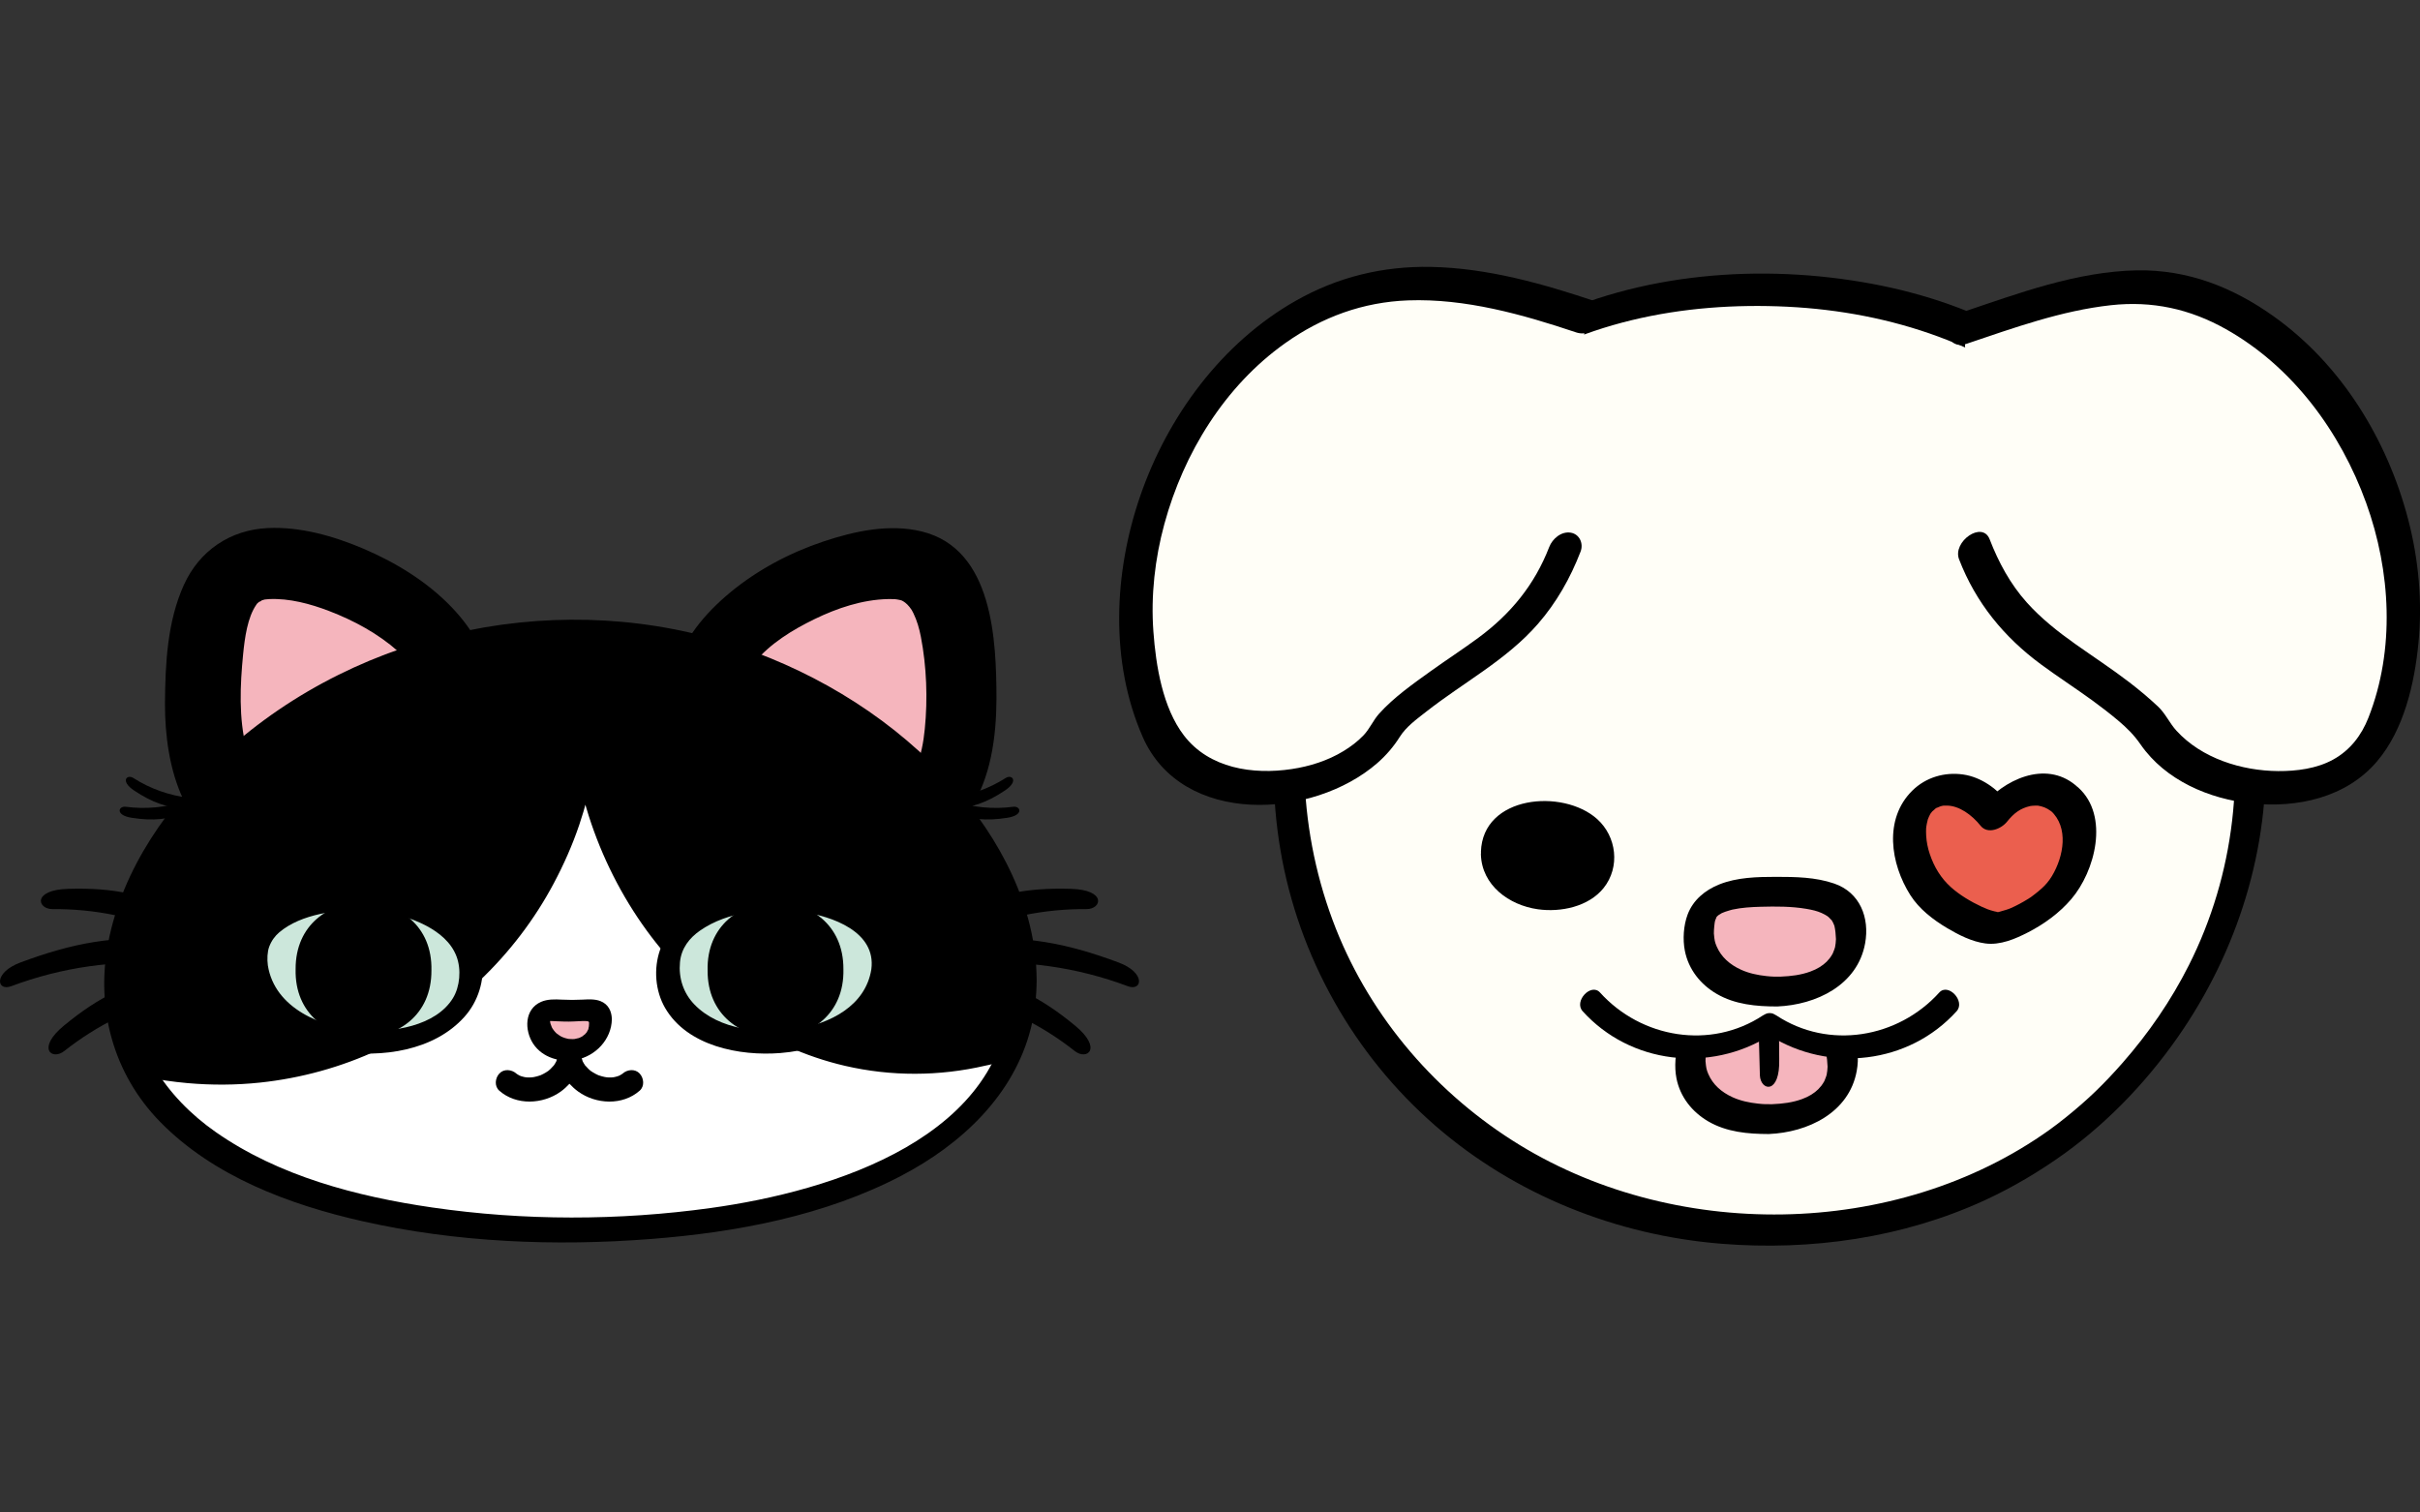 <?xml version="1.0" encoding="utf-8"?>
<!-- Generator: Adobe Illustrator 16.0.0, SVG Export Plug-In . SVG Version: 6.00 Build 0)  -->
<!DOCTYPE svg PUBLIC "-//W3C//DTD SVG 1.1//EN" "http://www.w3.org/Graphics/SVG/1.1/DTD/svg11.dtd">
<svg version="1.1" id="圖層_1" xmlns="http://www.w3.org/2000/svg" xmlns:xlink="http://www.w3.org/1999/xlink" x="0px" y="0px"
	 width="160px" height="100px" viewBox="0 0 160 100" enable-background="new 0 0 160 100" xml:space="preserve">
<rect x="0" y="0" width="160" height="100" fill="#333333" stroke="none"/>
<g>
	<path d="M64.981,46.391c0,5.333-1.885,9.657-7.148,9.657s-12.54-4.951-12.54-10.286c0-5.333,8.402-9.904,13.666-9.904
		S64.981,40.999,64.981,46.391"/>
	<path d="M64.08,46.564c-0.014,3.387-0.793,7.723-4.735,8.44c-1.965,0.358-4.001-0.157-5.802-0.935
		c-1.943-0.839-3.732-2.075-5.16-3.642c-1.22-1.338-2.239-3.118-2.187-4.979c0.047-1.673,1.079-3.125,2.238-4.252
		c1.427-1.387,3.201-2.426,5.027-3.192c1.689-0.709,3.572-1.258,5.421-1.213C63.866,36.912,64.074,42.822,64.08,46.564
		c0.002,1.278,1.804,0.702,1.802-0.346c-0.007-3.897-0.222-9.91-4.924-11.076c-2.146-0.532-4.459-0.028-6.511,0.657
		c-2.22,0.74-4.367,1.878-6.172,3.374c-1.649,1.366-3.174,3.138-3.691,5.267c-0.516,2.116,0.115,4.296,1.313,6.066
		c1.352,1.997,3.279,3.544,5.383,4.688c2.01,1.092,4.349,1.862,6.658,1.777c2.547-0.094,4.766-1.238,6.17-3.389
		c1.401-2.146,1.764-4.854,1.773-7.365C65.888,44.942,64.085,45.518,64.08,46.564"/>
	<path fill="#F5B5BD" d="M57.833,53.026c-3.845,0-9.519-3.826-9.519-7.264c0-3.124,6.538-6.883,10.645-6.883c1.195,0,3,0,3,7.512
		C61.959,53.026,58.962,53.026,57.833,53.026"/>
	<path d="M57.954,52.3c-1.69-0.021-3.358-0.718-4.79-1.571c-1.425-0.848-2.867-2.007-3.646-3.502
		c-0.651-1.251-0.539-2.317,0.345-3.4c1.037-1.272,2.538-2.188,3.996-2.896c1.491-0.725,3.162-1.285,4.833-1.322
		c0.142-0.003,0.282-0.003,0.424,0.001c0.158,0.006-0.108-0.014,0.018,0c0.061,0.008,0.122,0.011,0.183,0.024
		c0.297,0.063,0.273,0.023,0.575,0.241c-0.118-0.084,0.064,0.059,0.088,0.085c0.053,0.055,0.104,0.111,0.153,0.171
		c0.126,0.153,0.172,0.237,0.257,0.411c0.24,0.494,0.39,1.021,0.494,1.559c0.381,1.966,0.458,4.109,0.259,6.098
		c-0.088,0.88-0.243,1.769-0.612,2.577c-0.119,0.26-0.263,0.5-0.441,0.724c-0.067,0.084-0.359,0.357-0.358,0.357
		c-0.309,0.224-0.596,0.331-0.909,0.391C58.657,52.277,58.229,52.3,57.954,52.3c-0.84,0-1.27,1.454-0.242,1.454
		c2.414-0.001,3.958-1.592,4.581-3.857c0.61-2.221,0.503-4.723,0.26-6.99c-0.141-1.304-0.354-2.854-1.23-3.898
		c-0.502-0.597-1.188-0.824-1.943-0.853c-1.623-0.059-3.274,0.393-4.768,0.996c-1.869,0.753-3.706,1.79-5.153,3.211
		c-1.146,1.127-2.149,2.613-1.817,4.296c0.407,2.064,2.087,3.679,3.745,4.839c1.835,1.283,4.062,2.227,6.326,2.256
		C58.552,53.765,58.981,52.313,57.954,52.3"/>
	<path d="M11.808,46.326c-0.036,5.333,1.819,9.668,7.082,9.705c5.264,0.034,12.573-4.867,12.609-10.201
		c0.036-5.333-8.336-9.962-13.6-9.997C12.637,35.796,11.844,40.933,11.808,46.326"/>
	<path d="M10.907,46.499c-0.012,4.251,1.239,9.259,6.004,10.276c2.246,0.479,4.6-0.015,6.696-0.861
		c2.269-0.917,4.379-2.339,6.04-4.139c1.524-1.653,2.742-3.818,2.753-6.118c0.01-2.132-1.105-4.014-2.542-5.512
		c-1.614-1.685-3.692-2.957-5.828-3.866c-1.96-0.836-4.173-1.467-6.322-1.366c-2.482,0.115-4.523,1.488-5.551,3.76
		C11.058,41.1,10.929,43.873,10.907,46.499c-0.012,1.276,1.792,0.699,1.801-0.346c0.025-2.963-0.065-8.45,3.711-9.264
		c1.785-0.385,3.751,0.094,5.439,0.682c1.932,0.671,3.771,1.639,5.368,2.921c1.374,1.103,2.705,2.521,3.19,4.259
		c0.48,1.722-0.104,3.476-1.111,4.894c-1.186,1.67-2.879,2.992-4.684,3.933c-1.726,0.899-3.688,1.57-5.656,1.519
		c-1.988-0.053-3.773-0.879-4.844-2.597c-1.166-1.873-1.419-4.187-1.414-6.346C12.712,44.875,10.909,45.452,10.907,46.499"/>
	<path fill="#F5B5BD" d="M19.334,53.026c3.846,0,9.519-3.826,9.519-7.264c0-3.124-6.538-6.883-10.645-6.883c-1.195,0-3,0-3,7.512
		C15.208,53.026,18.205,53.026,19.334,53.026"/>
	<path d="M19.214,53.754c2-0.026,3.986-0.821,5.673-1.854c1.681-1.029,3.278-2.416,4.176-4.201c0.76-1.513,0.65-3.023-0.317-4.398
		c-1.101-1.566-2.861-2.712-4.548-3.554c-1.768-0.883-3.732-1.548-5.723-1.593c-0.722-0.016-1.415,0.088-2.014,0.521
		c-0.95,0.688-1.355,1.869-1.599,2.97c-0.486,2.21-0.55,4.691-0.294,6.93c0.185,1.628,0.657,3.451,2.042,4.472
		C17.376,53.612,18.285,53.753,19.214,53.754c0.839,0,1.269-1.454,0.241-1.455c-0.373,0-0.347,0.01-0.656-0.037
		c-0.374-0.057-0.582-0.12-0.883-0.285c-0.905-0.496-1.374-1.531-1.627-2.505c-0.513-1.979-0.414-4.187-0.216-6.201
		c0.108-1.106,0.293-2.456,0.872-3.287c0.127-0.184-0.003-0.014,0.072-0.091c0.048-0.051,0.103-0.096,0.156-0.142
		c-0.161,0.135,0.293-0.121,0.073-0.041c0.105-0.039,0.374-0.093,0.203-0.069c0.112-0.016,0.225-0.024,0.338-0.031
		c1.344-0.063,2.734,0.313,3.978,0.79c1.633,0.626,3.245,1.498,4.556,2.666c0.914,0.815,1.967,1.949,1.753,3.277
		c-0.277,1.721-1.874,3.128-3.243,4.045c-1.58,1.058-3.447,1.888-5.376,1.912C18.616,52.311,18.187,53.766,19.214,53.754"/>
	<path fill="#FFFFFF" d="M67.678,65.002c0,10.913-13.419,16.294-29.972,16.294S7.734,75.915,7.734,65.002
		c0-10.914,13.419-23.23,29.972-23.23S67.678,54.088,67.678,65.002"/>
	<path d="M66.816,65.238C66.762,75.186,55,78.761,46.985,79.87c-6.068,0.84-12.353,0.848-18.417-0.037
		c-4.983-0.726-10.139-2.07-14.316-4.994c-3.305-2.314-5.586-5.744-5.654-9.855c-0.073-4.411,2.161-8.567,4.979-11.822
		c7.438-8.594,19.78-12.187,30.767-9.834c5.4,1.156,10.581,3.662,14.727,7.33c3.449,3.05,6.432,7.034,7.426,11.607
		C66.709,63.24,66.811,64.24,66.816,65.238c0.006,1.102,1.727,0.459,1.722-0.475c-0.025-4.808-2.429-9.327-5.559-12.853
		c-3.748-4.223-8.698-7.316-14.022-9.135c-11.607-3.967-25.055-1.278-34.145,7.004c-3.641,3.318-6.72,7.644-7.662,12.559
		c-0.83,4.327,0.336,8.667,3.437,11.835c3.528,3.605,8.551,5.479,13.376,6.569c6.217,1.406,12.752,1.669,19.093,1.174
		c5.653-0.441,11.48-1.532,16.548-4.188c3.953-2.07,7.438-5.314,8.558-9.766c0.264-1.046,0.371-2.123,0.377-3.2
		C68.544,63.665,66.821,64.308,66.816,65.238"/>
	<path d="M40.139,42.629c-0.532,0-1.06,0.023-1.584,0.056c-0.582-0.032-1.167-0.056-1.758-0.056
		c-16.328,0-29.352,11.955-29.165,22.547c0.033,1.863,0.48,3.558,1.271,5.09c1.872,0.456,3.819,0.704,5.82,0.704
		c11.532,0,21.074-8.039,23.622-18.915c0.096-0.409,0.683-0.418,0.787-0.011c2.686,10.488,11.361,18.216,21.519,18.216
		c1.774,0,3.493-0.242,5.138-0.688c0.651-1.493,0.992-3.145,0.96-4.962C66.566,54.283,54.621,42.629,40.139,42.629"/>
	<path d="M40.249,41.888c-3.289,0.02-6.52-0.004-9.767,0.624c-2.926,0.565-5.752,1.514-8.434,2.812
		c-4.771,2.309-9.128,5.813-12.021,10.292c-2.716,4.206-4.184,9.658-2.053,14.438c0.124,0.277,0.247,0.687,0.496,0.871
		c0.269,0.197,0.771,0.212,1.097,0.277c0.932,0.189,1.872,0.322,2.818,0.408c1.598,0.143,3.206,0.135,4.801-0.033
		c2.717-0.287,5.376-1.02,7.851-2.176c4.912-2.294,9.022-6.199,11.57-10.987c0.665-1.248,1.238-2.54,1.692-3.88
		c0.2-0.589,0.375-1.187,0.533-1.789c0.02-0.071,0.175-0.488,0.138-0.543c-0.158,0.08-0.316,0.159-0.475,0.238
		c0.032,0.127,0.065,0.253,0.1,0.38c0.104,0.378,0.214,0.753,0.332,1.126c0.863,2.704,2.16,5.284,3.832,7.58
		c3.181,4.366,7.816,7.719,13.113,8.944c3.048,0.706,6.225,0.695,9.271-0.012c0.351-0.081,0.764-0.121,1.034-0.38
		c0.252-0.241,0.361-0.649,0.479-0.97c0.311-0.843,0.53-1.728,0.651-2.616c0.182-1.336,0.153-2.704-0.051-4.035
		c-0.763-4.97-3.709-9.394-7.343-12.76c-4.203-3.892-9.573-6.56-15.238-7.458C43.213,42.007,41.731,41.894,40.249,41.888
		c-0.789-0.003-1.155,1.479-0.22,1.483c5.797,0.021,11.47,1.945,16.173,5.315c4.06,2.91,7.549,6.976,9.114,11.776
		c0.954,2.925,1.073,6.083-0.146,8.954l0.555-0.552c-5.018,1.326-10.36,0.552-14.841-2.045c-4.128-2.392-7.394-6.133-9.417-10.438
		c-0.52-1.105-0.961-2.247-1.324-3.413c-0.261-0.837-0.511-2.531-1.807-1.817c-0.533,0.293-0.634,0.855-0.771,1.395
		c-0.152,0.595-0.332,1.183-0.532,1.764c-0.383,1.115-0.842,2.21-1.385,3.258c-2.125,4.093-5.433,7.514-9.464,9.756
		c-5.161,2.872-11.277,3.584-17.003,2.216c0.119,0.11,0.238,0.221,0.359,0.331c-2.677-5.308-0.532-11.225,2.972-15.56
		c3.884-4.806,9.521-8.123,15.432-9.761c1.855-0.514,3.752-0.86,5.67-1.037c2.132-0.197,4.278-0.13,6.415-0.142
		C40.818,43.366,41.185,41.882,40.249,41.888"/>
	<path d="M42.294,70.981c-0.305-0.332-0.817-0.275-1.13,0c-0.01,0.009-0.02,0.017-0.029,0.025c-0.046,0.026-0.09,0.058-0.137,0.082
		c-0.006,0.004-0.026,0.015-0.05,0.027c-0.001-0.004-0.105,0.041-0.127,0.048c-0.056,0.018-0.112,0.032-0.171,0.044
		c-0.013,0.004-0.075,0.014-0.112,0.021c-0.039,0.003-0.096,0.007-0.107,0.008c-0.063,0.002-0.125,0.002-0.188,0
		c-0.011,0-0.063-0.003-0.103-0.005c-0.023-0.005-0.129-0.019-0.146-0.022c-0.133-0.026-0.265-0.063-0.393-0.107
		c-0.02-0.006-0.037-0.014-0.056-0.02c-0.005-0.003-0.001-0.001-0.009-0.005c-0.054-0.028-0.109-0.052-0.164-0.08
		c-0.104-0.055-0.206-0.116-0.304-0.184c-0.013-0.009-0.019-0.013-0.027-0.019c-0.003-0.003-0.004-0.004-0.008-0.008
		c-0.042-0.037-0.086-0.073-0.127-0.111c-0.079-0.075-0.149-0.156-0.222-0.237c-0.001,0-0.001,0-0.002-0.002
		c-0.027-0.045-0.058-0.087-0.084-0.132c-0.026-0.044-0.051-0.089-0.074-0.135c-0.002-0.005-0.005-0.01-0.007-0.015
		c-0.005-0.05-0.032-0.116-0.056-0.178c0.013-0.15,0.013-0.302-0.004-0.452c0.024-0.077,0.041-0.134-0.004-0.03
		c-0.001-0.002-0.001-0.003-0.001-0.005c0.157-0.403,0.08-0.812-0.312-1.059c-0.137-0.085-0.313-0.113-0.488-0.094
		c-0.174-0.02-0.352,0.009-0.487,0.094c-0.393,0.247-0.469,0.655-0.312,1.059c0,0.002,0,0.003-0.001,0.005
		c-0.045-0.104-0.028-0.047-0.005,0.03c-0.016,0.15-0.016,0.302-0.003,0.452c-0.024,0.062-0.052,0.128-0.056,0.178
		c-0.002,0.005-0.005,0.01-0.007,0.015c-0.023,0.046-0.048,0.091-0.075,0.135c-0.026,0.045-0.057,0.087-0.084,0.132
		c-0.001,0.002-0.001,0.002-0.002,0.002c-0.071,0.081-0.143,0.162-0.222,0.237c-0.041,0.038-0.085,0.074-0.127,0.111
		c-0.003,0.004-0.004,0.005-0.007,0.008c-0.009,0.006-0.015,0.01-0.028,0.019c-0.097,0.067-0.198,0.129-0.304,0.184
		c-0.054,0.028-0.11,0.052-0.163,0.08c-0.008,0.004-0.005,0.002-0.01,0.005c-0.018,0.006-0.036,0.014-0.055,0.02
		c-0.128,0.045-0.26,0.081-0.393,0.107c-0.018,0.004-0.124,0.018-0.146,0.022c-0.04,0.002-0.093,0.005-0.104,0.005
		c-0.063,0.002-0.126,0.002-0.188,0c-0.012-0.001-0.067-0.005-0.107-0.008c-0.036-0.007-0.1-0.017-0.112-0.021
		c-0.058-0.012-0.114-0.026-0.171-0.044c-0.021-0.007-0.125-0.052-0.127-0.048c-0.022-0.013-0.043-0.023-0.049-0.027
		c-0.047-0.024-0.091-0.056-0.137-0.082c-0.01-0.009-0.02-0.017-0.029-0.025c-0.313-0.275-0.826-0.332-1.13,0
		c-0.278,0.304-0.336,0.834,0,1.131c1.121,0.989,2.878,0.911,4.063,0.059c0.214-0.154,0.403-0.329,0.577-0.517
		c0.175,0.188,0.363,0.362,0.578,0.517c1.185,0.853,2.94,0.931,4.063-0.059C42.63,71.815,42.571,71.285,42.294,70.981"/>
	<path fill="#F5B5BD" d="M39.699,67.562c0,1.025-0.916,1.857-2.046,1.857c-1.129,0-2.045-0.832-2.045-1.857
		c0-1.026,0.916-0.729,2.045-0.729C38.783,66.832,39.699,66.535,39.699,67.562"/>
	<path d="M38.944,67.732c-0.001,0.033-0.018,0.213,0.006,0.035c-0.005,0.035-0.01,0.071-0.017,0.105
		c-0.007,0.035-0.015,0.069-0.023,0.104c-0.013,0.051-0.021,0.202,0.003,0.02c-0.009,0.063-0.06,0.135-0.09,0.19
		c-0.008,0.016-0.017,0.03-0.024,0.047c-0.045,0.071-0.036,0.061,0.028-0.038c0.005,0.021-0.086,0.111-0.097,0.125
		c-0.022,0.027-0.048,0.054-0.07,0.08c-0.113,0.134,0.116-0.079,0.021-0.021c-0.064,0.04-0.129,0.103-0.19,0.149
		c-0.145,0.11,0.129-0.064,0.022-0.013c-0.042,0.021-0.081,0.044-0.123,0.063c-0.033,0.017-0.068,0.029-0.102,0.046
		c-0.156,0.071,0.136-0.031-0.02,0.008c-0.094,0.023-0.186,0.045-0.28,0.063c-0.133,0.025-0.011,0.001,0.017,0.001
		c-0.05,0.002-0.1,0.005-0.149,0.006c-0.09,0.001-0.179-0.006-0.269-0.012c0.145,0.011,0.019,0.003-0.021-0.005
		c-0.065-0.014-0.13-0.029-0.195-0.049c-0.072-0.021-0.143-0.048-0.213-0.075c0.149,0.058-0.016-0.01-0.04-0.022
		c-0.032-0.018-0.064-0.036-0.095-0.055c-0.078-0.049-0.148-0.104-0.222-0.157c-0.026-0.019-0.092-0.088,0.008,0.012
		c-0.038-0.037-0.075-0.075-0.11-0.115c-0.059-0.065-0.112-0.136-0.16-0.209c-0.02-0.029-0.037-0.06-0.056-0.09
		c0.078,0.127,0.015,0.029,0-0.009c-0.029-0.075-0.06-0.146-0.083-0.223c-0.012-0.042-0.019-0.088-0.031-0.13
		c-0.011-0.048-0.008-0.033,0.008,0.042c-0.004-0.026-0.007-0.053-0.009-0.081c0-0.052-0.035-0.194-0.002-0.24
		c-0.048,0.066-0.023,0.115,0.003,0.021c0.016-0.058,0.056-0.147-0.026,0.047c0.01-0.021,0.021-0.044,0.033-0.064
		c-0.149,0.252,0.024,0.017-0.108,0.14c-0.116,0.108-0.03,0.033-0.001,0.013c-0.193,0.14-0.142,0.083-0.064,0.052
		c-0.253,0.105-0.137,0.039-0.09,0.034c0.01-0.001,0.111-0.028,0.114-0.022c0.002,0.005-0.199,0.014-0.068,0.009
		c0.029-0.002,0.059-0.004,0.088-0.006c0.173-0.006,0.346,0.004,0.518,0.013c0.378,0.019,0.752,0.033,1.129,0.015
		c0.196-0.009,0.393-0.021,0.588-0.027c0.079-0.002,0.157-0.003,0.235,0c0.036,0.002,0.073,0.006,0.108,0.007
		c0.169,0.006-0.116-0.042-0.001-0.001c0.021,0.008,0.052,0.014,0.073,0.019c0.117,0.022,0.015,0.056-0.028-0.021
		c0.006,0.012,0.057,0.034,0.07,0.043c0.112,0.062-0.046-0.068-0.031-0.03c0.004,0.011,0.044,0.069,0.049,0.071
		c-0.015-0.006-0.089-0.149-0.022-0.017c0.056,0.112-0.011-0.055-0.003-0.047C38.957,67.558,38.943,67.697,38.944,67.732
		c0.007,0.395,0.417,0.617,0.774,0.523c0.387-0.102,0.742-0.442,0.735-0.865c-0.009-0.538-0.235-0.995-0.751-1.199
		c-0.37-0.146-0.797-0.118-1.187-0.099c-0.463,0.024-0.918,0.024-1.38,0c-0.456-0.023-0.932-0.039-1.36,0.147
		c-1.112,0.483-1.108,1.88-0.521,2.771c0.604,0.916,1.791,1.257,2.83,1.063c1.289-0.239,2.348-1.354,2.369-2.685
		c0.007-0.396-0.426-0.614-0.774-0.523C39.282,66.971,38.951,67.308,38.944,67.732"/>
	<path d="M64.045,63.725c3.581-0.286,7.154,0.219,10.519,1.479c0.963,0.36,1.214-0.891-0.62-1.573
		c-3.479-1.293-6.198-1.8-9.898-1.504C63.024,62.207,63.017,63.807,64.045,63.725"/>
	<path d="M63.75,61.791c2.531-1.144,5.294-1.706,8.069-1.683c1.031,0.009,1.363-1.271-1.011-1.341
		c-3.06-0.091-5.062,0.373-7.849,1.633c-0.394,0.178-0.5,0.74-0.3,1.09C62.89,61.896,63.354,61.97,63.75,61.791"/>
	<path d="M63.652,65.872c2.701,0.649,5.229,1.898,7.407,3.619c0.808,0.639,1.855-0.166,0.023-1.679
		c-2.362-1.948-4.228-2.809-7.201-3.523c-0.42-0.102-0.848,0.277-0.906,0.676C62.909,65.427,63.231,65.771,63.652,65.872"/>
	<path d="M62.781,52.752c1.328-0.15,2.595-0.605,3.711-1.314c0.414-0.263,0.89,0.199-0.052,0.828
		c-1.213,0.81-2.146,1.114-3.608,1.278c-0.206,0.024-0.398-0.189-0.411-0.39C62.406,52.924,62.574,52.774,62.781,52.752"/>
	<path d="M63.071,52.966c1.267,0.426,2.607,0.547,3.919,0.375c0.486-0.063,0.722,0.556-0.396,0.729
		c-1.441,0.223-2.416,0.106-3.812-0.362c-0.196-0.065-0.281-0.341-0.208-0.527C62.658,52.965,62.874,52.9,63.071,52.966"/>
	<path d="M11.263,63.725c-3.582-0.286-7.155,0.219-10.52,1.479c-0.962,0.36-1.214-0.891,0.62-1.573
		c3.479-1.293,6.199-1.8,9.899-1.504C12.283,62.207,12.29,63.807,11.263,63.725"/>
	<path d="M11.558,61.791c-2.532-1.144-5.295-1.706-8.07-1.683c-1.03,0.009-1.363-1.271,1.012-1.341
		c3.06-0.091,5.062,0.373,7.849,1.633c0.393,0.178,0.499,0.74,0.3,1.09C12.417,61.896,11.952,61.97,11.558,61.791"/>
	<path d="M11.654,65.872c-2.7,0.649-5.229,1.898-7.406,3.619c-0.809,0.639-1.856-0.166-0.023-1.679
		c2.362-1.948,4.228-2.809,7.201-3.523c0.42-0.102,0.848,0.277,0.905,0.676C12.397,65.427,12.076,65.771,11.654,65.872"/>
	<path d="M12.526,52.752c-1.328-0.15-2.596-0.605-3.711-1.314c-0.415-0.263-0.89,0.199,0.052,0.828
		c1.213,0.81,2.146,1.114,3.608,1.278c0.206,0.024,0.398-0.189,0.411-0.39C12.901,52.924,12.733,52.774,12.526,52.752"/>
	<path d="M12.236,52.966c-1.268,0.426-2.608,0.547-3.92,0.375c-0.485-0.063-0.722,0.556,0.396,0.729
		c1.442,0.223,2.417,0.106,3.812-0.362c0.196-0.065,0.281-0.341,0.209-0.527C12.648,52.965,12.434,52.9,12.236,52.966"/>
	<path fill="#CCE7DB" d="M58.373,64.056c-0.951,6.492-14.309,6.403-14.201,0.13C43.952,57.914,59.283,57.848,58.373,64.056"/>
	<path d="M57.609,64.087c-0.385,2.42-2.739,3.6-4.97,3.949c-2.212,0.348-5.105,0.076-6.741-1.637
		c-0.724-0.758-1.038-1.74-0.941-2.782c0.087-0.936,0.637-1.606,1.312-2.08c1.863-1.308,4.544-1.55,6.739-1.245
		C55.002,60.568,57.941,61.596,57.609,64.087c-0.141,1.058,1.413,0.803,1.528-0.062c0.375-2.816-2.002-4.438-4.459-5.017
		c-2.736-0.645-6.003-0.41-8.481,0.987c-1.121,0.631-2.126,1.572-2.559,2.811c-0.431,1.233-0.321,2.705,0.337,3.838
		c1.47,2.527,4.929,3.19,7.616,2.979c3.286-0.258,6.977-2.015,7.546-5.599C59.305,62.972,57.745,63.229,57.609,64.087"/>
	<path d="M55.763,64.08c0.139,5.955-9.011,6.038-8.979,0.081C46.645,58.206,55.793,58.123,55.763,64.08"/>
	<path fill="#CCE7DB" d="M16.934,64.056c0.952,6.492,14.309,6.403,14.201,0.13C31.355,57.914,16.023,57.848,16.934,64.056"/>
	<path d="M16.158,64.277c0.489,3.081,3.343,4.773,6.221,5.229c2.846,0.45,6.32-0.025,8.334-2.284
		c0.912-1.022,1.319-2.389,1.184-3.748c-0.128-1.275-0.857-2.313-1.861-3.071c-2.215-1.672-5.492-1.974-8.152-1.563
		C19.117,59.267,15.714,60.952,16.158,64.277c0.132,0.996,1.664,0.401,1.552-0.441c-0.058-0.434-0.034-0.909,0.087-1.237
		c0.148-0.402,0.386-0.716,0.662-0.952c0.724-0.619,1.697-0.998,2.721-1.222c2.253-0.492,4.93-0.306,6.993,0.778
		c0.861,0.453,1.66,1.101,2.011,2.032c0.327,0.868,0.22,2.009-0.234,2.752c-1.14,1.865-4.006,2.297-6.111,2.145
		c-2.55-0.186-5.677-1.458-6.128-4.296C17.552,62.842,16.024,63.438,16.158,64.277"/>
	<path d="M19.545,64.08c-0.139,5.955,9.01,6.038,8.979,0.081C28.663,58.206,19.514,58.123,19.545,64.08"/>
	<path fill="#FFFEF7" d="M136.024,75.466c1.515-1.096,10.22-7.607,12.327-19.633c2.049-11.687-3.19-23.151-11.641-30.063
		c-5.392-4.409-12.375-6.591-20.336-6.591c-7.461,0-13.837,1.953-18.815,5.822c-9.34,7.261-13.862,19.529-11.91,30.829
		c0.439,2.538,1.167,4.84,2.049,6.898c3.929,9.165,12.23,15.736,21.984,17.811c2.036,0.434,4.256,0.714,6.643,0.749
		C119.457,81.336,127.91,81.337,136.024,75.466"/>
	<path d="M136.51,76.257c3.066-2.222,5.737-5.079,7.842-8.22c3.852-5.752,5.854-12.619,5.383-19.555
		c-0.484-7.119-3.38-13.979-8.023-19.383c-2.279-2.652-4.91-4.973-7.944-6.726c-3.103-1.793-6.487-2.954-10.004-3.609
		c-7.278-1.357-15.35-0.75-22.049,2.551c-6.231,3.07-11.184,8.565-14.155,14.793c-2.965,6.213-4.056,13.29-2.903,20.091
		c1.194,7.044,4.849,13.543,10.24,18.228c5.268,4.579,11.973,7.247,18.911,7.805c5.927,0.477,12.01-0.385,17.43-2.881
		C133.091,78.496,134.851,77.446,136.51,76.257c1.087-0.779,0.233-2.444-0.97-1.582c-10.185,7.303-25.053,7.439-35.565,0.716
		c-5.386-3.444-9.639-8.551-11.87-14.559c-2.364-6.36-2.467-13.335-0.475-19.807c1.894-6.153,5.701-11.753,10.891-15.592
		c5.621-4.159,12.78-5.491,19.648-5.154c6.876,0.338,13.531,2.557,18.738,7.15c4.998,4.409,8.61,10.378,10.115,16.875
		c1.52,6.556,0.729,13.507-2.307,19.519c-1.178,2.335-2.66,4.492-4.385,6.455c-1.209,1.375-2.283,2.422-3.742,3.595
		c-0.343,0.276-0.692,0.543-1.049,0.802C134.457,75.459,135.311,77.126,136.51,76.257"/>
	<path fill="#FFFEF7" d="M104.845,20.951c-6.897-2.329-12.439-3.077-17.184-0.955c-10.21,4.569-15.242,18.378-11.101,28.057
		c0.74,1.73,2.247,3.119,4.166,3.659c3.987,1.122,9.354-0.343,11.157-3.842c4.544-4.427,9.131-5.078,11.582-11.552"/>
	<path d="M105.485,19.926c-3.508-1.178-7.158-2.209-10.883-2.279c-3.176-0.061-6.159,0.665-8.924,2.234
		c-4.892,2.775-8.464,7.627-10.284,12.891c-1.753,5.071-2.032,10.951,0.153,15.942c2.601,5.939,11.26,5.449,15.516,1.737
		c0.571-0.498,1.08-1.088,1.483-1.73c0.421-0.673,1.125-1.179,1.749-1.667c1.221-0.958,2.523-1.801,3.789-2.699
		c1.287-0.912,2.549-1.902,3.59-3.097c1.235-1.418,2.15-3.036,2.827-4.788c0.206-0.533-0.065-1.153-0.649-1.252
		c-0.624-0.105-1.214,0.402-1.424,0.948c-0.963,2.493-2.547,4.427-4.688,6.004c-1.029,0.759-2.104,1.456-3.145,2.202
		c-1.171,0.841-2.444,1.734-3.413,2.812c-0.4,0.446-0.62,1.005-1.04,1.441c-0.393,0.408-0.834,0.741-1.317,1.035
		c-1.036,0.631-2.229,1.009-3.426,1.188c-2.564,0.385-5.448-0.041-7.119-2.217c-1.415-1.842-1.859-4.629-2.023-6.882
		c-0.174-2.374,0.1-4.812,0.726-7.105c1.278-4.689,3.992-9.123,7.996-11.961c2.429-1.723,5.14-2.715,8.125-2.823
		c3.771-0.137,7.56,0.928,11.1,2.115c0.595,0.2,1.212-0.063,1.543-0.595C106.004,20.969,106.083,20.126,105.485,19.926"/>
	<path fill="#FFFEF7" d="M129.866,21.691c6.897-2.328,11.73-3.817,16.474-1.695c10.211,4.569,15.243,18.378,11.102,28.058
		c-0.74,1.729-2.248,3.119-4.166,3.658c-3.987,1.122-9.355-0.343-11.157-3.842c-4.544-4.426-9.131-5.078-11.582-11.552"/>
	<path d="M130.038,22.725c3.103-1.046,6.26-2.189,9.533-2.547c2.72-0.298,5.21,0.243,7.59,1.58
		c4.412,2.477,7.581,6.793,9.281,11.498c1.628,4.503,1.921,9.689,0.148,14.195c-0.462,1.173-1.206,2.144-2.322,2.764
		c-1.084,0.603-2.426,0.775-3.65,0.766c-2.417-0.019-5.049-0.842-6.714-2.662c-0.466-0.508-0.729-1.141-1.231-1.611
		c-0.602-0.564-1.234-1.094-1.888-1.596c-1.155-0.888-2.376-1.682-3.564-2.524c-1.155-0.818-2.272-1.7-3.221-2.758
		c-1.091-1.219-1.864-2.651-2.451-4.171c-0.485-1.257-2.474,0.157-2.024,1.32c1.107,2.871,2.968,5.144,5.432,6.959
		c1.104,0.813,2.258,1.557,3.367,2.363c0.59,0.429,1.169,0.874,1.727,1.345c0.588,0.497,1.043,0.95,1.475,1.575
		c1.641,2.372,4.538,3.61,7.339,3.9c3.017,0.313,6.256-0.382,8.295-2.783c1.78-2.097,2.475-5.134,2.737-7.814
		c0.269-2.734,0.014-5.533-0.681-8.188c-1.377-5.27-4.414-10.233-8.889-13.42c-2.703-1.926-5.678-3.097-9.028-3.041
		c-3.973,0.066-7.883,1.529-11.603,2.784C128.427,21.086,128.525,23.235,130.038,22.725"/>
	<path fill="#F5B5BD" d="M117.07,73.991c3.401-0.109,4.749-1.99,4.749-3.63s-0.377-2.968-4.749-2.968h-0.549
		c-4.372,0-4.749,1.328-4.749,2.968s1.348,3.521,4.749,3.63H117.07z"/>
	<path d="M116.947,74.977c2.574-0.106,5.306-1.404,5.811-4.164c0.312-1.7-0.337-3.378-2.041-3.964
		c-1.236-0.424-2.55-0.441-3.844-0.441c-1.247,0-2.585,0.03-3.761,0.502c-0.934,0.373-1.729,1.03-2.089,1.991
		c-0.271,0.723-0.33,1.642-0.182,2.396c0.243,1.227,1.029,2.218,2.1,2.844C114.156,74.851,115.571,74.977,116.947,74.977
		c1.139,0,1.628-1.971,0.246-1.971c-0.445,0-0.55,0.006-0.966-0.039c-0.574-0.063-1.143-0.18-1.671-0.419
		c-0.752-0.341-1.313-0.849-1.609-1.535c-0.126-0.294-0.147-0.424-0.184-0.828c-0.023-0.272-0.006,0.178-0.002-0.061
		c0.001-0.069,0.002-0.138,0.006-0.206c0.008-0.157,0.026-0.31,0.045-0.465c0.007-0.064,0.022-0.127,0.035-0.19
		c-0.057,0.28-0.021,0.068,0.005,0.009c0.023-0.053,0.056-0.121,0.068-0.177c0.054-0.218-0.056,0.24-0.009,0.022
		c0.013-0.055,0.083-0.113,0.11-0.159c-0.157,0.256-0.072,0.103-0.008,0.026c0.058-0.067,0.24-0.16-0.011-0.003
		c0.089-0.056,0.174-0.114,0.265-0.167c0.165-0.097,0.017-0.011-0.02,0.006c0.086-0.039,0.172-0.072,0.261-0.104
		c0.134-0.049,0.431-0.132,0.474-0.142c0.611-0.135,1.25-0.172,1.875-0.189c1.003-0.028,2.023-0.031,3.015,0.138
		c0.395,0.065,0.709,0.14,1.005,0.273c0.15,0.066,0.298,0.145,0.434,0.237c-0.177-0.12,0.013,0.013,0.041,0.041
		c0.064,0.064,0.126,0.129,0.188,0.196c0.148,0.156-0.088-0.169,0.017,0.016c0.031,0.056,0.063,0.109,0.091,0.167
		c0.027,0.057,0.048,0.116,0.073,0.174c0.087,0.194-0.038-0.195,0.008,0.015c0.063,0.283,0.09,0.564,0.1,0.854
		c0.01,0.24,0.018-0.23,0.001,0.046c-0.005,0.084-0.008,0.169-0.018,0.252c-0.01,0.086-0.024,0.17-0.039,0.255
		c-0.025,0.112-0.024,0.112,0.002,0.001c-0.017,0.057-0.034,0.113-0.054,0.168c-0.034,0.084-0.064,0.169-0.1,0.252
		c-0.053,0.109-0.052,0.11,0.002,0c-0.029,0.055-0.062,0.108-0.096,0.161c-0.055,0.079-0.106,0.159-0.164,0.236
		c0.153-0.204-0.106,0.111-0.144,0.147c-0.268,0.265-0.617,0.485-1.074,0.653c-0.631,0.23-1.285,0.31-1.953,0.337
		C116.058,73.052,115.565,75.033,116.947,74.977"/>
	<path d="M116.84,68.263c-0.212,0.021-0.4-0.001-0.575-0.043c0.04,0.371,0.071,2.509,0.091,2.884
		c0.051,1.028,1.346,1.287,1.278-1.089c-0.003-0.094-0.011-1.942-0.014-2.034C117.41,68.126,117.155,68.231,116.84,68.263"/>
	<path fill="#FFFEF7" d="M121.938,65.865c-2.063,0-4.364,0.062-5.372,0.528c-1.182-0.373-3.103-0.528-4.833-0.528
		c-2.735,0-4.953,0.828-4.953,1.849c0,1.022,2.218,1.851,4.953,1.851c1.979,0,4.204-0.663,5.289-1.417
		c1.146,0.748,3.119,1.417,4.916,1.417c2.735,0,4.953-0.828,4.953-1.851C126.891,66.693,124.673,65.865,121.938,65.865"/>
	<path d="M128.216,65.622c-2.732,3.021-7.312,3.794-10.764,1.518c-0.06-0.039-0.117-0.07-0.174-0.095
		c-0.08-0.044-0.174-0.066-0.277-0.064c-0.104-0.002-0.197,0.021-0.277,0.064c-0.057,0.024-0.114,0.056-0.174,0.095
		c-3.452,2.276-8.031,1.504-10.764-1.518c-0.593-0.655-1.749,0.574-1.147,1.237c3.159,3.494,8.416,4.082,12.362,1.611
		c3.945,2.471,9.203,1.883,12.362-1.611C129.964,66.196,128.809,64.967,128.216,65.622"/>
	<path fill="#F5B5BD" d="M117.624,65.559c3.401-0.108,4.75-1.99,4.75-3.63c0-1.639-0.378-2.969-4.75-2.969h-0.549
		c-4.372,0-4.749,1.33-4.749,2.969c0,1.64,1.348,3.521,4.749,3.63H117.624z"/>
	<path d="M117.5,66.544c2.574-0.106,5.306-1.405,5.812-4.165c0.312-1.7-0.337-3.376-2.042-3.962
		c-1.235-0.425-2.549-0.443-3.842-0.443c-1.248,0-2.586,0.03-3.762,0.503c-0.933,0.374-1.729,1.029-2.089,1.991
		c-0.271,0.724-0.33,1.642-0.181,2.396c0.242,1.228,1.028,2.218,2.099,2.844C114.71,66.418,116.124,66.544,117.5,66.544
		c1.14,0,1.628-1.972,0.247-1.972c-0.445,0-0.55,0.007-0.966-0.038c-0.574-0.063-1.144-0.18-1.67-0.419
		c-0.753-0.342-1.314-0.85-1.61-1.536c-0.126-0.293-0.148-0.423-0.183-0.827c-0.024-0.273-0.008,0.178-0.003-0.062
		c0.001-0.067,0.003-0.137,0.005-0.206c0.009-0.156,0.027-0.31,0.046-0.465c0.007-0.063,0.023-0.127,0.035-0.19
		c-0.057,0.281-0.021,0.068,0.005,0.009c0.023-0.052,0.056-0.121,0.068-0.176c0.054-0.219-0.055,0.239-0.009,0.022
		c0.012-0.054,0.082-0.113,0.11-0.16c-0.157,0.257-0.073,0.103-0.008,0.027c0.058-0.067,0.239-0.16-0.011-0.003
		c0.089-0.056,0.174-0.115,0.265-0.167c0.165-0.098,0.017-0.011-0.02,0.005c0.085-0.038,0.172-0.072,0.261-0.104
		c0.133-0.048,0.431-0.132,0.474-0.142c0.611-0.134,1.251-0.171,1.875-0.188c1.002-0.027,2.023-0.031,3.015,0.137
		c0.395,0.067,0.709,0.141,1.006,0.273c0.15,0.068,0.296,0.146,0.433,0.238c-0.177-0.12,0.013,0.013,0.04,0.041
		c0.064,0.063,0.126,0.129,0.189,0.195c0.148,0.158-0.088-0.168,0.017,0.017c0.03,0.055,0.063,0.109,0.091,0.166
		c0.027,0.058,0.048,0.117,0.073,0.174c0.088,0.195-0.038-0.194,0.008,0.016c0.063,0.283,0.09,0.564,0.101,0.854
		c0.009,0.24,0.016-0.229,0,0.046c-0.005,0.084-0.009,0.168-0.018,0.253c-0.01,0.084-0.023,0.169-0.039,0.254
		c-0.024,0.112-0.024,0.112,0.002,0.001c-0.017,0.057-0.035,0.112-0.055,0.169c-0.032,0.084-0.063,0.167-0.099,0.25
		c-0.053,0.11-0.052,0.11,0.002,0c-0.03,0.056-0.062,0.108-0.096,0.162c-0.055,0.078-0.106,0.158-0.164,0.236
		c0.153-0.204-0.106,0.111-0.143,0.147c-0.269,0.264-0.617,0.485-1.075,0.653c-0.631,0.231-1.285,0.309-1.953,0.336
		C116.611,64.62,116.118,66.602,117.5,66.544"/>
	<path d="M97.913,56.324c0.106-3.735,5.41-4.197,7.674-2.18c1.306,1.163,1.54,3.185,0.441,4.563
		c-0.994,1.245-2.846,1.623-4.353,1.41c-1.894-0.268-3.706-1.574-3.765-3.63c-0.001-0.041,0.004-0.077,0.008-0.113
		C97.918,56.356,97.912,56.342,97.913,56.324"/>
	<path fill="#EB5F4E" d="M136.5,52.841c-1.33-1.15-3.34-0.685-4.643,0.992c-1.302-1.677-3.312-2.143-4.642-0.992
		c-1.408,1.218-1.203,3.771,0.08,5.7c1.029,1.546,3.645,2.813,4.562,2.813c0.982,0,3.534-1.268,4.562-2.813
		C137.703,56.611,137.908,54.059,136.5,52.841"/>
	<path d="M137.218,51.909c-2.011-1.664-4.775-0.348-6.191,1.423c0.581-0.088,1.163-0.176,1.744-0.266
		c-0.735-0.919-1.785-1.688-2.976-1.859c-1.226-0.176-2.468,0.186-3.358,1.063c-1.907,1.881-1.447,4.841-0.132,6.914
		c0.583,0.919,1.51,1.631,2.436,2.18c0.758,0.451,1.636,0.896,2.521,1.013c0.979,0.13,1.977-0.298,2.828-0.736
		c1.063-0.547,2.061-1.272,2.843-2.182c1.589-1.847,2.543-5.515,0.48-7.384c-0.448-0.405-1.066-0.347-1.523,0.036
		c-0.357,0.3-0.752,1.086-0.301,1.494c1.2,1.088,0.862,3.008,0.078,4.315c-0.219,0.365-0.457,0.616-0.651,0.794
		c-0.157,0.145-0.321,0.28-0.49,0.41c-0.274,0.211-0.247,0.191-0.478,0.334c-0.346,0.214-0.705,0.407-1.076,0.573
		c-0.226,0.101-0.426,0.149-0.833,0.269c-0.068,0.021-0.197,0.004,0.062-0.009c-0.02,0.001-0.173,0.023-0.186,0.005
		c-0.01-0.016,0.276,0.066,0.072,0.005c-0.072-0.021-0.151-0.029-0.225-0.047c-0.359-0.089-0.58-0.184-0.836-0.302
		c-0.72-0.336-1.454-0.771-2.035-1.291c-0.671-0.6-1.119-1.349-1.403-2.198c-0.132-0.393-0.213-0.789-0.237-1.202
		c-0.01-0.151-0.012-0.4-0.004-0.494c0.009-0.102,0.027-0.203,0.046-0.303c0.008-0.042,0.09-0.367,0.051-0.247
		c0.023-0.073,0.055-0.146,0.087-0.216c0.031-0.07,0.066-0.14,0.103-0.207c-0.059,0.093-0.05,0.081,0.027-0.032
		c0.046-0.062,0.093-0.121,0.144-0.179c-0.155,0.175,0.122-0.095,0.166-0.128c0.16-0.119-0.228,0.088,0.083-0.046
		c0.032-0.013,0.325-0.123,0.144-0.067c0.29-0.089,0.243-0.078,0.504-0.079c0.826-0.003,1.673,0.616,2.247,1.334
		c0.469,0.586,1.369,0.203,1.744-0.266c0.457-0.571,0.887-0.894,1.545-1.04c0.029-0.006,0.195-0.026,0.355-0.028
		c0.126-0.002,0.151-0.003,0.354,0.046c0.313,0.077,0.548,0.223,0.838,0.463c0.461,0.381,1.251-0.043,1.55-0.433
		C137.7,52.86,137.681,52.293,137.218,51.909"/>
</g>
</svg>
